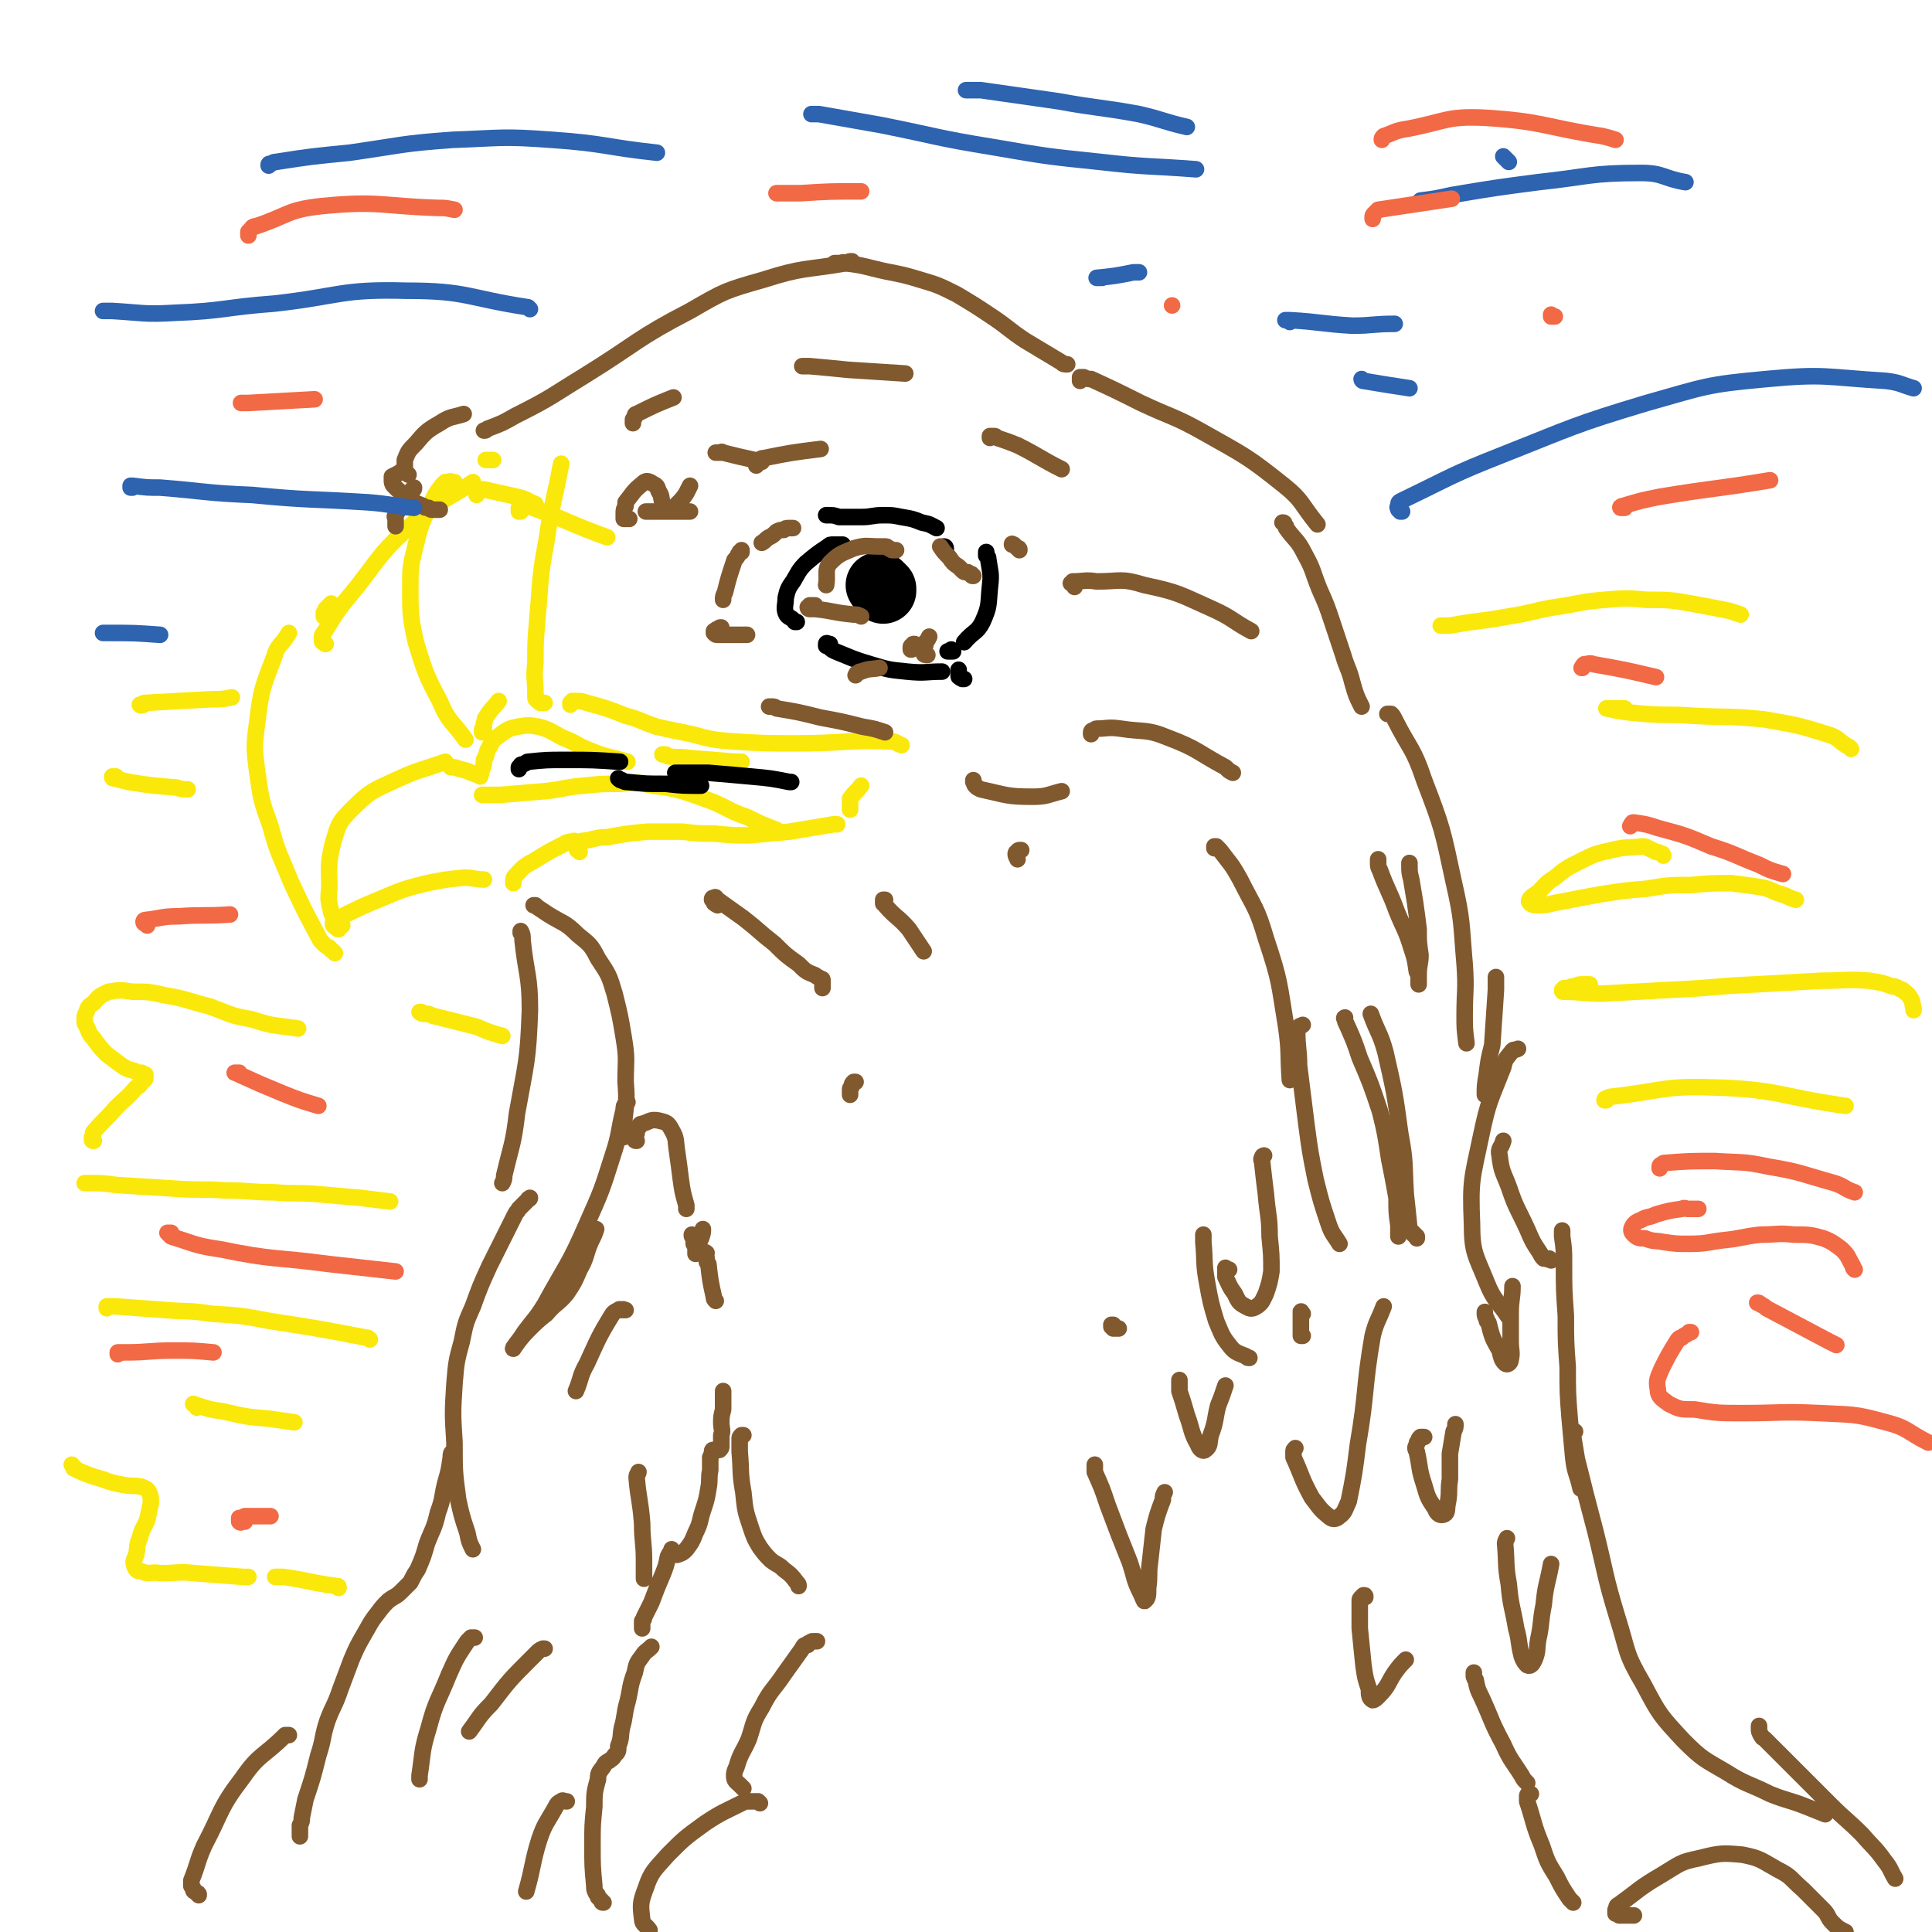 <svg viewBox='0 0 1050 1050' version='1.1' xmlns='http://www.w3.org/2000/svg' xmlns:xlink='http://www.w3.org/1999/xlink'><g fill='none' stroke='#000000' stroke-width='9' stroke-linecap='round' stroke-linejoin='round'><path d='M451,280c0,0 0,0 0,0 -1,0 -1,0 -1,0 0,0 -1,0 -1,0 0,0 1,0 1,0 3,0 3,0 6,1 6,0 6,0 12,0 6,0 6,-1 12,-1 5,0 5,0 10,1 6,1 6,1 11,3 5,1 4,1 8,3 '/><path d='M536,302c0,0 0,0 0,0 0,0 0,0 0,-1 0,0 0,0 0,-1 0,0 0,1 0,1 0,1 0,1 1,2 1,8 2,8 1,16 -1,10 0,10 -4,19 -3,6 -5,5 -10,11 '/><path d='M513,298c0,0 0,0 0,0 0,-1 0,-1 0,-1 1,0 1,1 1,1 0,1 0,1 0,1 '/><path d='M458,296c0,0 0,0 0,0 -1,0 -1,0 -2,0 -1,0 -1,0 -1,0 -1,0 -1,0 -2,0 -2,0 -2,0 -3,1 -6,4 -6,4 -12,9 -4,4 -4,5 -7,10 -3,4 -3,5 -4,9 0,4 -1,5 0,8 1,3 3,2 5,5 1,0 1,0 1,0 '/><path d='M451,350c0,0 0,0 0,0 -1,0 -2,-1 -2,0 0,0 0,0 0,1 1,0 1,0 2,1 1,1 1,1 3,2 10,4 9,4 19,7 10,3 10,3 20,4 10,1 10,0 19,0 '/><path d='M524,369c0,0 0,0 0,0 -1,0 -1,0 -1,0 -1,-1 -1,0 -1,-1 -1,0 -1,0 -1,-1 0,0 0,0 0,-1 0,0 0,0 0,-1 0,-1 0,-1 0,-1 '/><path d='M518,354c0,0 0,0 0,0 -1,0 -1,0 -1,0 -1,0 -1,0 -1,0 0,0 -1,0 -1,0 0,0 1,0 1,0 0,0 0,0 1,-1 '/></g>
<g fill='none' stroke='#000000' stroke-width='36' stroke-linecap='round' stroke-linejoin='round'><path d='M480,321c0,0 0,0 0,0 0,0 0,0 0,-1 -1,0 -1,0 -1,-1 -1,0 -1,0 -1,-1 -1,0 0,0 0,0 '/></g>
<g fill='none' stroke='#81592F' stroke-width='9' stroke-linecap='round' stroke-linejoin='round'><path d='M465,367c0,0 0,0 0,0 0,0 0,0 0,0 1,-1 0,-1 1,-1 1,-1 1,-1 2,-1 5,-2 5,-1 10,-2 '/><path d='M504,356c0,0 0,0 0,0 -1,0 -2,0 -2,-1 0,0 0,0 0,-1 0,-1 0,-1 0,-2 1,-1 1,-1 1,-3 1,-1 1,-1 2,-3 '/><path d='M529,313c0,0 0,0 0,0 -1,0 -1,0 -1,-1 -1,0 -1,0 -2,-1 -2,0 -2,0 -3,-1 -1,-1 -1,-1 -2,-2 -3,-2 -3,-2 -5,-5 -3,-3 -3,-3 -5,-6 '/><path d='M487,299c0,0 0,0 0,0 -1,0 -1,0 -2,0 -1,0 -1,-1 -2,-1 -1,-1 -1,-1 -2,-1 -1,0 -1,0 -3,0 -7,0 -7,-1 -14,1 -7,3 -8,3 -13,8 -3,4 -1,6 -2,12 '/><path d='M443,329c0,0 0,0 0,0 -1,0 -1,0 -1,0 -1,0 -1,0 -2,0 0,1 -1,1 -1,1 0,1 1,1 1,1 1,0 1,0 3,0 10,1 10,2 21,3 2,0 2,0 4,1 '/><path d='M495,353c0,0 0,0 0,0 0,0 1,0 0,0 0,-1 0,-1 0,-1 0,-1 0,-1 1,-1 0,-1 0,-1 1,-1 '/></g>
<g fill='none' stroke='#FAE80B' stroke-width='9' stroke-linecap='round' stroke-linejoin='round'><path d='M182,518c0,0 0,0 0,0 0,0 0,0 0,0 -1,-1 -1,-1 -1,-1 -1,-1 -2,-1 -2,-2 -2,-1 -2,-1 -3,-2 -2,-2 -2,-2 -3,-4 -8,-15 -8,-15 -15,-30 -6,-15 -7,-15 -11,-30 -5,-14 -5,-14 -7,-28 -2,-15 -2,-15 0,-30 2,-17 3,-18 9,-34 2,-7 4,-6 8,-13 '/><path d='M177,350c0,0 0,0 0,0 0,0 -1,0 -1,-1 -1,0 -1,0 -1,-1 0,0 0,0 0,-1 0,-2 0,-2 1,-3 8,-13 8,-13 18,-25 14,-18 13,-19 31,-35 14,-13 16,-11 32,-22 '/><path d='M176,335c0,0 0,0 0,0 0,0 0,0 0,-1 0,0 0,0 0,-1 1,-1 1,-1 1,-2 1,-1 1,-1 3,-3 0,0 0,0 0,0 '/><path d='M186,503c0,0 0,0 0,0 -1,-1 -1,-1 -2,-2 -1,-1 -1,-1 -1,-2 -2,-1 -2,-1 -3,-3 -1,-6 -2,-6 -1,-13 0,-12 -1,-13 2,-25 3,-10 3,-11 10,-18 10,-10 11,-10 24,-16 13,-6 13,-5 27,-10 '/><path d='M245,417c0,0 0,0 0,0 0,0 0,0 0,0 1,0 1,0 2,0 3,1 3,1 7,2 2,1 2,1 5,2 0,0 1,0 1,0 1,1 1,1 1,1 0,0 0,0 0,-1 1,-1 0,-1 1,-3 1,-2 1,-2 1,-5 2,-3 1,-4 3,-7 2,-4 2,-4 5,-6 4,-3 5,-4 10,-5 6,-1 6,-1 12,0 7,2 7,3 13,6 8,3 7,4 15,7 10,4 10,3 20,6 '/><path d='M247,262c0,0 0,0 0,0 -2,0 -2,-1 -3,0 -1,0 -1,0 -2,0 -1,1 -1,1 -2,2 -3,4 -3,4 -5,8 -5,11 -6,11 -9,24 -3,12 -3,12 -3,24 0,14 0,15 3,29 5,16 5,17 13,32 5,12 7,11 14,21 '/><path d='M262,398c0,0 0,0 0,0 0,-1 0,-1 0,-1 0,-1 0,-1 1,-1 0,-2 0,-2 0,-3 1,-2 0,-2 1,-3 3,-5 4,-5 7,-9 '/><path d='M296,382c0,0 0,0 0,0 0,0 0,0 0,0 -1,0 -1,0 -2,0 -1,0 0,0 -1,-1 -1,0 -1,0 -1,-1 -1,0 -1,0 -1,-1 0,-1 0,-1 0,-2 0,-8 -1,-8 0,-17 0,-11 0,-11 1,-23 2,-22 1,-22 5,-43 3,-21 4,-21 8,-42 0,0 0,0 0,0 '/><path d='M266,250c0,0 0,0 0,0 0,0 0,0 0,0 -1,0 -1,0 -1,0 -1,0 -1,0 -1,0 0,0 0,0 0,0 2,0 2,0 4,0 '/><path d='M310,383c0,0 0,0 0,0 0,0 0,0 0,-1 1,0 1,0 1,-1 1,0 1,0 2,0 3,0 3,0 6,1 11,3 11,3 21,7 8,2 8,3 17,6 9,2 9,2 19,4 11,3 11,3 23,4 17,1 17,1 34,1 26,0 26,-2 52,-1 2,0 2,1 5,2 '/><path d='M184,505c0,0 0,0 0,0 -1,0 0,0 -1,-1 -1,0 -1,0 -1,-1 -1,0 -1,0 -1,-1 0,0 0,0 0,-1 0,0 0,0 1,-1 1,-1 1,-1 2,-1 12,-6 12,-6 24,-11 12,-5 12,-5 24,-8 10,-2 10,-2 20,-3 6,0 6,1 11,1 '/><path d='M279,480c0,0 0,0 0,0 0,0 0,0 0,0 0,-1 0,-1 0,-1 0,-1 0,-2 1,-3 4,-4 4,-5 10,-8 8,-5 8,-5 16,-9 3,-2 3,-1 6,-2 '/><path d='M315,463c0,0 0,0 0,0 -1,-1 -1,-1 -1,-1 -1,0 0,-1 0,-1 -1,0 -1,-1 0,-1 0,0 0,-1 0,-1 1,-1 1,-1 1,-1 1,-1 1,-1 2,-1 7,-1 7,-2 13,-2 11,-2 11,-2 22,-3 9,0 9,0 19,0 8,1 8,1 17,1 10,1 10,1 19,1 11,-1 11,-1 22,-2 12,-2 12,-2 24,-4 1,0 1,0 2,0 '/><path d='M462,440c0,0 0,0 0,0 0,-1 0,-1 0,-1 0,-1 0,-1 0,-1 0,-1 0,-1 0,-2 0,-1 0,-1 0,-2 3,-4 3,-3 6,-7 '/><path d='M262,432c0,0 0,0 0,0 2,0 2,0 3,0 3,0 3,0 7,0 12,-1 12,-1 24,-2 10,-1 10,-2 21,-3 10,-1 10,-1 20,-1 9,-1 9,-1 18,1 8,1 8,1 16,3 9,3 9,3 17,6 9,4 9,5 18,8 8,4 8,4 16,7 '/><path d='M360,410c0,0 0,0 0,0 1,0 1,0 1,0 1,0 1,0 2,1 6,1 6,0 12,1 13,1 13,1 25,2 2,0 2,0 3,0 '/></g>
<g fill='none' stroke='#000000' stroke-width='9' stroke-linecap='round' stroke-linejoin='round'><path d='M282,418c0,0 0,0 0,0 0,0 0,0 0,-1 1,0 0,0 1,-1 0,-1 1,0 2,-1 1,0 1,-1 2,-1 10,-1 10,-1 20,-1 15,0 15,0 30,1 '/><path d='M336,423c0,0 0,0 0,0 1,1 1,1 2,1 1,1 2,1 3,1 10,1 10,1 21,1 9,1 9,1 19,1 '/><path d='M367,420c0,0 0,0 0,0 0,0 0,0 1,0 2,0 2,0 3,0 7,0 7,0 14,0 12,1 12,1 23,2 11,1 11,1 21,3 1,0 1,0 1,0 '/></g>
<g fill='none' stroke='#FAE80B' stroke-width='9' stroke-linecap='round' stroke-linejoin='round'><path d='M283,278c0,0 0,0 0,0 0,0 0,0 -1,0 0,-1 0,-1 0,-2 1,0 1,0 2,-1 2,0 2,0 3,0 22,8 21,9 43,17 '/><path d='M259,269c0,0 0,0 0,0 0,-1 0,-1 0,-1 0,-1 0,-1 0,-1 1,-1 1,-1 2,-1 1,0 1,0 2,0 9,2 9,2 18,4 5,1 5,2 10,4 '/></g>
<g fill='none' stroke='#81592F' stroke-width='9' stroke-linecap='round' stroke-linejoin='round'><path d='M283,507c0,0 0,0 0,0 0,-1 0,-1 0,-1 1,2 1,2 1,5 2,19 4,19 4,38 -1,28 -2,28 -7,56 -2,17 -3,17 -7,34 0,2 0,2 -1,4 '/><path d='M108,1030c0,0 0,0 0,0 0,-1 0,-1 -1,-1 0,-1 0,0 -1,-1 0,0 -1,0 -1,-1 0,-1 0,-1 -1,-2 0,-1 0,-1 0,-3 4,-10 3,-10 7,-19 10,-19 8,-20 21,-37 9,-13 11,-11 23,-23 1,0 1,0 2,0 '/><path d='M163,998c0,0 0,0 0,0 0,-1 0,-1 0,-1 0,-1 0,-1 0,-2 0,-2 0,-2 0,-3 1,-2 1,-2 1,-4 1,-5 1,-5 2,-10 4,-12 4,-12 7,-24 3,-9 2,-10 5,-19 3,-8 4,-8 7,-17 3,-8 3,-8 6,-16 3,-7 3,-7 7,-14 3,-5 3,-6 7,-11 3,-4 3,-4 6,-7 4,-3 4,-2 7,-5 3,-3 3,-3 5,-5 2,-4 2,-4 4,-7 3,-7 3,-7 5,-14 3,-8 4,-8 6,-17 3,-8 2,-8 4,-16 2,-7 2,-7 3,-14 0,-2 0,-2 1,-3 '/><path d='M288,651c0,0 0,0 0,0 0,1 -1,0 -1,1 -1,1 -1,1 -2,2 -1,1 -1,1 -3,3 -1,2 -1,1 -2,3 -7,14 -7,14 -14,28 -5,11 -5,11 -9,22 -4,9 -4,9 -6,19 -3,11 -3,11 -4,23 -1,16 -1,16 0,32 0,16 0,16 2,31 2,9 2,9 5,18 1,5 1,5 3,9 '/><path d='M291,492c0,0 0,0 0,0 0,0 -1,0 -1,0 1,0 1,0 2,1 3,2 3,2 6,4 8,5 9,4 16,11 6,5 7,5 11,13 6,9 6,9 9,19 3,12 3,12 5,24 2,12 1,12 1,24 1,12 0,12 -1,24 0,3 0,3 0,6 '/><path d='M346,620c0,0 0,0 0,0 -1,0 -1,0 -1,-1 0,0 0,0 0,-1 0,-1 0,-1 1,-2 0,-2 0,-2 1,-3 0,-1 0,-1 1,-2 5,-1 5,-3 10,-2 4,1 5,1 7,5 3,5 2,6 3,12 1,7 1,7 2,15 1,7 1,7 3,14 0,1 0,1 0,2 '/><path d='M328,1034c0,0 0,0 0,0 -1,0 -1,0 -1,-1 -1,-1 -1,-1 -2,-2 0,-1 0,-1 -1,-2 -1,-2 -1,-2 -1,-4 -1,-11 -1,-11 -1,-22 0,-11 0,-11 1,-21 0,-7 0,-8 2,-15 0,-4 1,-4 3,-7 1,-2 1,-2 3,-3 1,-1 2,-1 3,-3 2,-2 2,-2 2,-5 2,-5 1,-5 2,-10 2,-7 1,-7 3,-14 2,-8 1,-8 4,-16 1,-5 1,-5 4,-9 2,-3 2,-2 5,-5 '/><path d='M349,885c0,0 0,0 0,0 0,-1 0,-1 0,-1 0,-1 0,-1 0,-1 0,-1 0,-1 0,-2 1,-1 1,-1 1,-2 2,-4 2,-4 4,-8 3,-8 3,-8 6,-15 2,-5 2,-5 3,-10 1,-2 1,-2 2,-3 0,-1 0,-1 0,-1 0,0 0,0 0,1 0,0 0,1 0,1 1,1 2,1 3,1 3,-1 3,-1 5,-3 3,-4 3,-4 5,-9 3,-6 2,-6 4,-12 2,-6 2,-6 3,-12 1,-5 0,-5 1,-10 0,-4 0,-4 0,-7 1,-2 1,-2 1,-3 0,-1 0,-1 1,-1 1,0 1,0 2,0 0,0 1,0 1,0 1,-1 1,-1 1,-2 0,-3 0,-3 0,-6 1,-3 0,-3 0,-7 0,-3 0,-3 1,-7 0,-2 0,-2 0,-5 0,-2 0,-2 0,-4 0,0 0,0 0,-1 '/><path d='M384,681c0,0 0,0 0,0 0,0 -1,-1 -1,0 0,0 0,0 0,1 1,1 1,1 1,2 0,2 0,2 1,3 1,9 1,9 3,18 0,1 0,1 1,2 '/><path d='M404,780c0,0 0,0 0,0 -1,0 -1,0 -1,0 -1,1 -1,1 -1,2 0,1 0,1 0,3 0,2 0,2 0,4 1,11 0,11 2,22 1,10 1,10 4,19 2,6 2,6 5,11 3,4 3,4 6,7 4,3 4,2 7,5 4,3 4,3 7,7 1,1 1,1 1,2 '/><path d='M444,892c0,0 0,0 0,0 -1,0 -1,0 -2,0 -1,0 -1,0 -2,1 -1,0 -1,0 -1,1 -2,0 -2,0 -3,2 -5,7 -5,7 -10,14 -6,9 -7,8 -12,18 -5,8 -4,8 -7,17 -3,7 -4,7 -6,13 -1,4 -2,4 -2,7 0,3 1,3 3,5 1,1 1,1 2,2 '/><path d='M413,980c0,0 0,0 0,0 -1,-1 -1,-1 -1,-1 -1,0 -1,0 -2,0 -1,0 -1,0 -3,0 -2,0 -2,0 -4,1 -10,5 -11,5 -20,11 -11,8 -11,8 -20,17 -7,8 -9,9 -12,18 -3,8 -3,9 -2,17 0,3 2,3 4,6 '/><path d='M215,286c0,0 0,0 0,0 0,0 0,0 0,-1 0,0 0,0 0,-1 0,-1 0,-1 0,-2 0,-1 -1,-1 0,-2 4,-7 5,-7 9,-14 1,0 1,0 1,-1 '/><path d='M239,277c0,0 0,0 0,0 -1,0 -1,0 -1,0 -2,0 -2,0 -3,0 -1,0 -1,0 -2,-1 -2,0 -2,0 -3,-1 -5,-2 -5,-2 -10,-6 -3,-2 -3,-2 -6,-5 -1,-1 -1,-2 -1,-3 0,-1 0,-2 0,-2 2,-1 2,-1 4,-2 1,-1 1,-1 2,-1 '/><path d='M222,258c0,0 0,0 0,0 -1,-1 -1,-1 -2,-2 0,-2 0,-2 0,-3 0,-1 0,-2 0,-3 2,-5 2,-5 6,-9 5,-6 6,-7 13,-11 6,-4 7,-3 13,-5 '/><path d='M263,234c0,0 0,0 0,0 1,0 1,0 2,-1 8,-3 8,-3 15,-7 20,-10 20,-11 38,-22 29,-18 28,-20 57,-35 19,-11 19,-11 40,-17 22,-7 22,-5 45,-9 1,-1 2,-1 3,-1 '/><path d='M454,143c0,0 0,0 0,0 0,0 -1,0 0,0 0,0 1,0 2,0 2,0 2,-1 3,0 8,1 8,1 16,3 12,3 12,2 25,6 10,3 10,3 20,8 10,6 10,6 19,12 9,6 9,7 18,13 10,6 10,6 20,12 1,1 1,1 3,1 '/><path d='M587,207c0,0 0,0 0,0 0,0 0,0 0,-1 0,0 0,-1 0,-1 0,0 0,0 1,0 0,0 0,0 1,0 2,1 2,1 4,1 13,6 13,6 27,13 17,8 18,7 34,16 23,13 24,13 44,29 10,8 9,10 18,21 '/><path d='M697,284c0,0 0,0 0,0 1,0 1,0 1,1 1,1 1,1 1,2 5,7 6,6 10,14 5,9 4,9 8,19 4,9 4,9 7,18 3,9 3,9 6,18 2,7 3,7 5,15 2,7 2,7 5,13 '/><path d='M754,388c0,0 0,0 0,0 0,0 0,0 0,0 1,0 1,0 2,0 1,1 1,1 2,3 8,16 10,15 16,33 10,26 10,27 16,55 5,22 4,22 6,45 1,14 0,14 0,28 0,7 0,7 1,15 '/><path d='M813,531c0,0 0,0 0,0 0,1 0,1 0,1 0,1 0,1 0,3 0,1 0,1 0,3 -1,15 -1,15 -2,30 -2,8 -2,8 -3,16 -1,6 -1,6 -1,11 '/><path d='M825,570c0,0 0,0 0,0 -2,1 -2,0 -3,1 -3,4 -4,4 -5,9 -7,18 -8,18 -12,37 -5,24 -6,24 -5,48 0,16 2,17 8,32 4,10 6,10 12,19 '/><path d='M849,670c0,0 0,0 0,0 0,-1 0,-2 0,-1 0,0 0,1 0,3 1,7 1,7 1,15 0,14 0,14 1,28 0,14 0,14 1,28 0,14 0,14 1,27 1,11 1,11 2,22 1,9 2,8 4,17 0,0 0,0 0,0 '/><path d='M843,685c0,0 0,0 0,0 0,0 0,0 -1,-1 0,0 -1,1 -1,0 -1,0 -1,0 -2,0 -1,-1 -1,-1 -2,-3 -4,-6 -4,-6 -7,-13 -5,-11 -6,-11 -10,-23 -3,-8 -4,-8 -5,-17 -1,-4 1,-4 2,-8 '/><path d='M856,778c0,0 0,0 0,0 -1,0 -1,-1 -1,0 -1,0 0,0 0,1 0,1 -1,1 0,2 1,6 1,6 2,12 5,20 5,20 10,39 6,24 5,24 12,47 6,19 4,19 14,36 9,17 9,17 22,31 10,10 11,10 23,17 11,7 12,6 24,12 10,4 10,3 20,7 5,2 5,2 10,4 '/><path d='M956,938c0,0 0,0 0,0 0,1 0,1 0,2 0,1 0,1 1,3 1,1 0,1 2,2 9,9 9,9 18,18 9,9 9,9 18,18 8,8 9,8 17,16 6,7 7,7 12,14 4,5 3,5 6,10 0,0 0,0 0,0 '/><path d='M888,1041c0,0 0,0 0,0 0,0 0,0 -1,0 -1,0 -1,0 -2,0 -2,0 -2,0 -3,0 -1,0 -1,0 -2,0 -1,-1 -2,-1 -2,-1 0,-1 0,-1 0,-2 1,-2 0,-2 2,-3 11,-8 11,-9 23,-16 10,-6 10,-7 20,-9 12,-3 13,-3 24,-2 10,2 10,3 19,8 8,4 7,5 14,11 5,5 5,5 11,11 3,3 2,4 5,7 3,3 3,3 7,5 '/><path d='M595,796c0,0 0,0 0,0 0,2 0,2 0,4 4,9 4,9 7,18 6,16 6,16 12,31 3,9 2,9 6,17 1,2 2,5 2,4 2,-1 2,-3 2,-7 1,-7 0,-7 1,-14 1,-9 1,-9 2,-18 2,-8 2,-8 5,-16 0,-2 0,-2 1,-4 '/><path d='M641,750c0,0 0,0 0,0 0,3 0,3 0,6 2,6 2,6 4,13 3,8 2,9 6,16 1,3 3,4 4,3 3,-2 2,-4 3,-8 3,-8 2,-8 4,-16 2,-5 2,-5 4,-11 '/><path d='M654,671c0,0 0,0 0,0 0,2 0,2 0,4 1,11 0,11 2,22 2,11 2,11 5,21 3,7 3,8 7,13 3,4 4,4 9,6 1,1 1,1 2,1 '/><path d='M687,628c0,0 0,0 0,0 0,0 -1,0 -1,1 -1,1 0,2 0,3 1,9 1,9 2,17 1,12 2,12 2,23 1,10 1,10 1,19 -1,6 -1,6 -3,12 -2,4 -2,5 -5,7 -3,2 -4,1 -6,0 -4,-2 -4,-3 -6,-7 -3,-4 -3,-5 -5,-9 0,-2 0,-3 0,-5 0,0 1,1 2,1 '/><path d='M708,557c0,0 0,0 0,0 -1,1 -1,0 -2,1 0,1 -1,1 -1,2 0,10 1,10 1,19 2,16 2,16 4,32 2,15 2,15 5,30 3,12 3,12 7,24 2,6 3,6 6,11 '/><path d='M708,714c0,0 0,0 0,0 -1,-1 -1,-2 -1,-1 0,0 0,1 0,2 0,2 0,2 0,4 0,1 0,1 0,3 0,1 0,1 0,3 0,0 0,1 0,1 0,0 1,0 1,0 '/><path d='M704,787c0,0 0,0 0,0 -1,1 -1,1 -1,2 0,2 0,2 0,3 5,11 4,11 10,22 4,5 4,6 9,10 2,2 4,2 6,0 3,-2 3,-4 5,-8 3,-15 3,-15 5,-31 5,-29 3,-30 8,-59 2,-8 3,-8 6,-16 '/><path d='M742,868c0,0 0,0 0,0 0,-1 0,-1 -1,-1 0,0 0,0 -1,1 -1,1 -1,1 -1,2 0,7 0,7 0,15 1,10 1,10 2,20 1,7 1,7 3,13 0,3 0,5 2,6 1,0 2,-1 3,-2 6,-6 5,-7 9,-13 3,-4 3,-4 6,-7 '/><path d='M801,911c0,0 0,0 0,0 0,-1 0,-1 0,-1 0,0 0,-1 0,-1 0,0 0,1 0,1 0,1 0,2 1,3 1,5 1,5 3,9 6,13 5,13 12,26 4,9 5,9 10,17 1,2 1,2 3,4 '/><path d='M832,975c0,0 0,0 0,0 -1,0 -1,0 -1,0 -1,0 -1,1 -1,1 0,2 0,2 0,3 4,12 3,12 8,24 3,9 3,9 8,17 3,6 3,6 7,12 1,1 1,1 2,2 '/><path d='M819,836c0,0 0,0 0,0 -1,2 -1,2 -1,3 1,11 0,11 2,22 1,12 2,12 4,24 2,7 1,7 3,15 1,3 2,4 3,5 2,1 3,-1 4,-3 2,-5 1,-5 2,-11 2,-9 1,-9 3,-19 1,-11 2,-11 4,-22 '/><path d='M774,781c0,0 0,0 0,0 -1,0 -1,0 -2,0 -1,1 -1,1 -1,2 -1,1 -1,1 -1,2 -1,2 -1,2 0,4 2,9 1,9 4,18 2,7 2,7 6,13 1,3 3,4 5,3 2,-1 1,-3 2,-7 1,-6 0,-6 1,-12 0,-7 0,-7 0,-14 1,-6 1,-6 2,-12 1,-2 1,-2 1,-4 '/><path d='M807,713c0,0 0,0 0,0 0,0 0,0 0,1 0,1 0,1 1,3 0,1 0,1 1,2 2,8 2,8 6,15 1,4 1,5 3,7 1,1 3,0 3,-2 1,-4 0,-5 0,-10 0,-7 0,-7 0,-15 0,-8 1,-8 1,-15 '/><path d='M731,553c0,0 0,0 0,0 0,0 -1,0 0,1 0,1 0,1 1,3 4,9 4,9 7,18 6,14 6,14 11,29 3,12 3,13 5,26 2,10 2,10 4,21 0,8 0,8 1,15 0,3 0,3 0,6 0,0 0,0 0,0 '/><path d='M770,673c0,0 0,0 0,0 0,-1 0,-1 0,-1 -1,0 -1,0 -1,-1 -1,0 -1,0 -1,-1 -1,-1 -1,-1 -2,-2 -1,-10 -1,-10 -2,-19 -1,-17 0,-17 -3,-33 -3,-22 -3,-22 -8,-44 -3,-11 -4,-10 -8,-21 '/><path d='M749,467c0,0 0,0 0,0 0,1 0,1 0,2 0,2 0,2 1,4 4,11 5,11 9,22 4,10 5,10 8,20 2,6 2,6 3,13 1,2 1,2 1,5 0,1 0,2 0,2 0,-2 0,-3 0,-5 0,-6 1,-6 1,-11 -1,-7 -1,-7 -1,-14 -1,-8 -1,-8 -2,-15 -1,-6 -1,-6 -2,-12 -1,-4 -1,-4 -1,-8 0,0 0,0 0,-1 '/><path d='M529,424c0,0 0,0 0,0 0,0 0,0 0,1 1,1 0,1 1,2 1,1 1,1 3,2 14,3 14,4 28,4 8,0 8,-1 16,-3 '/><path d='M593,399c0,0 0,0 0,0 0,0 0,-1 0,-1 0,0 0,-1 1,-1 1,0 1,-1 2,-1 6,0 6,-1 13,0 13,2 14,0 26,5 16,6 16,8 31,16 2,2 2,2 4,3 '/><path d='M660,461c0,0 0,0 0,0 0,0 0,-1 0,-1 0,0 0,0 1,0 1,1 1,1 2,2 6,8 6,7 11,16 8,16 9,15 14,32 8,24 7,24 11,48 2,14 1,15 2,29 '/><path d='M584,319c0,0 0,0 0,0 0,0 0,0 0,-1 -1,0 -1,0 -1,-1 -1,0 -1,0 -1,0 1,0 1,0 1,-1 6,0 7,-1 13,0 13,0 13,-2 26,2 19,4 19,5 37,13 11,5 10,6 21,12 '/><path d='M344,230c0,0 0,0 0,0 0,-1 0,-1 0,-1 0,0 0,0 0,-1 1,-1 1,-1 1,-2 0,0 0,-1 1,-1 10,-5 10,-5 20,-9 '/><path d='M436,199c0,0 0,0 0,0 1,0 1,0 1,0 1,0 2,0 3,0 11,1 11,1 21,2 15,1 15,1 31,2 '/><path d='M411,253c0,0 0,0 0,0 0,-1 0,-1 0,-1 0,-1 1,-1 1,-1 1,-1 1,-2 3,-2 15,-3 15,-3 31,-5 '/><path d='M538,238c0,0 0,0 0,0 0,0 0,0 0,-1 1,0 1,0 2,0 1,0 1,0 2,1 6,2 6,2 11,4 12,6 12,7 24,13 '/><path d='M554,299c0,0 0,0 0,0 0,-1 0,-1 -1,-1 -1,-1 -1,-1 -1,-1 -1,-1 -1,-1 -1,-1 -1,0 -1,-1 -1,0 0,0 0,0 1,0 '/><path d='M258,890c0,0 0,0 0,0 -1,0 -1,0 -2,0 -1,1 -1,1 -2,2 -6,9 -6,9 -10,18 -6,15 -7,14 -11,29 -4,13 -3,13 -5,26 0,1 0,1 0,2 '/><path d='M308,979c0,0 0,0 0,0 -2,0 -2,-1 -3,0 -2,1 -2,1 -3,3 -5,9 -6,9 -9,18 -4,13 -3,14 -7,28 0,0 0,0 0,0 '/><path d='M296,896c0,0 0,0 0,0 -1,0 -1,0 -1,0 -2,1 -2,1 -3,2 -2,2 -2,2 -4,4 -11,11 -11,11 -21,24 -7,7 -6,7 -12,15 '/><path d='M347,800c0,0 0,0 0,0 0,1 -1,1 -1,3 1,12 2,12 3,25 0,10 1,10 1,20 0,5 0,5 0,10 '/><path d='M340,712c0,0 0,0 0,0 0,0 0,0 -1,0 0,0 0,-1 -1,0 -1,0 -1,-1 -2,0 -2,1 -2,1 -3,2 -8,13 -8,14 -14,27 -4,7 -3,8 -6,15 '/><path d='M341,599c0,0 0,0 0,0 -1,1 -1,0 -1,1 -1,1 -1,1 -1,3 -3,12 -2,13 -6,25 -6,19 -6,19 -14,37 -10,23 -11,22 -23,44 -5,8 -5,7 -11,15 -3,5 -7,9 -6,9 0,0 3,-5 8,-10 5,-5 5,-5 10,-9 5,-6 6,-5 11,-11 4,-6 4,-6 7,-13 4,-7 3,-8 6,-15 2,-4 2,-4 3,-7 '/><path d='M376,671c0,0 0,0 0,0 0,0 0,0 0,0 0,1 0,1 1,2 0,1 0,1 0,3 1,1 1,1 1,3 0,1 0,1 0,2 0,0 0,1 0,0 1,-4 1,-4 3,-8 1,-3 1,-3 1,-5 '/><path d='M605,720c0,0 0,0 0,0 -1,0 -1,0 -1,0 0,1 0,1 0,1 0,0 0,0 0,0 1,0 1,1 1,1 1,0 1,0 2,0 1,0 1,0 1,0 '/><path d='M390,492c0,0 0,0 0,0 -1,-1 -1,0 -1,-1 -1,0 -1,0 -1,-1 0,0 0,0 -1,-1 0,0 0,0 0,0 0,-1 0,-1 1,-1 1,-1 1,0 2,1 7,5 7,5 14,10 9,7 8,7 17,14 6,6 6,6 13,11 4,4 4,4 9,6 1,1 2,1 3,2 1,0 1,0 1,1 0,0 0,1 0,2 0,1 0,1 0,2 '/><path d='M465,588c0,0 0,0 0,0 0,0 0,0 -1,0 -1,1 -1,1 -1,2 0,1 -1,1 -1,2 0,1 0,1 0,2 0,0 0,0 0,1 '/><path d='M481,489c0,0 0,0 0,0 0,0 -1,0 -1,0 0,1 0,1 0,2 0,0 1,0 1,1 6,7 7,6 13,13 4,6 4,6 8,12 '/><path d='M555,462c0,0 0,0 0,0 0,0 0,0 -1,0 0,0 -1,0 -1,1 -1,0 -1,1 -1,1 0,2 1,2 1,3 '/><path d='M342,282c0,0 0,0 0,0 0,0 0,0 -1,0 0,0 0,0 -1,0 0,0 -1,0 -1,0 0,-1 0,-1 0,-1 0,-1 0,-1 0,-2 0,-2 0,-2 1,-4 0,-1 0,-1 0,-2 4,-5 4,-6 9,-10 2,-2 3,-2 6,0 2,1 2,1 3,4 2,3 1,3 2,6 0,2 0,2 1,3 1,1 2,2 4,1 2,0 2,-1 3,-3 3,-3 3,-3 5,-6 1,-2 1,-2 2,-4 '/><path d='M392,246c0,0 0,0 0,0 -1,0 -1,0 -1,0 -1,0 -1,0 -1,0 0,0 0,0 -1,0 0,0 0,0 0,0 0,0 0,0 0,0 1,0 1,0 2,0 1,0 1,-1 2,0 8,2 8,2 17,4 2,1 2,1 4,1 '/><path d='M351,278c0,0 0,0 0,0 1,0 1,0 2,0 11,0 11,0 22,0 '/><path d='M431,287c0,0 0,0 0,0 -1,0 -1,0 -2,0 -2,0 -2,0 -3,1 -2,0 -2,0 -4,1 -2,2 -2,2 -4,3 -2,1 -2,2 -4,3 0,0 0,0 0,0 '/><path d='M403,300c0,0 0,0 0,0 0,0 0,-1 0,-1 0,0 0,1 -1,1 0,1 -1,1 -1,2 -1,2 -2,2 -2,3 -3,9 -3,9 -5,17 -1,2 -1,2 -1,4 '/><path d='M392,341c0,0 0,0 0,0 -1,0 -1,0 -2,1 -1,0 -1,0 -1,1 -1,0 -1,0 -1,0 0,1 0,1 0,1 1,1 1,1 2,1 6,0 6,0 13,0 1,0 1,0 3,0 '/><path d='M418,384c0,0 0,0 0,0 1,0 1,0 1,0 2,0 2,0 3,1 12,2 12,2 24,5 11,2 11,2 23,5 6,1 6,1 12,3 '/></g>
<g fill='none' stroke='#FAE80B' stroke-width='9' stroke-linecap='round' stroke-linejoin='round'><path d='M39,796c0,0 0,0 0,0 1,1 1,1 1,2 1,0 1,0 2,1 7,3 7,3 14,5 5,2 6,2 11,3 5,1 5,0 10,1 2,1 3,1 4,3 1,2 1,3 1,6 -1,4 -1,5 -2,9 -2,5 -3,5 -4,10 -2,4 -1,5 -2,9 -1,3 -2,3 -1,6 1,2 1,3 4,3 4,2 5,0 10,1 10,0 10,-1 19,0 13,1 13,1 26,2 1,0 1,0 3,0 '/><path d='M153,857c0,0 0,0 0,0 -1,0 -1,0 -2,0 0,0 0,0 -1,0 0,0 -1,0 0,0 1,0 2,0 4,0 14,2 14,3 29,5 1,0 1,0 1,1 '/><path d='M58,711c0,0 0,0 0,0 0,0 0,0 0,-1 0,0 0,0 0,0 1,0 1,0 2,0 2,0 2,0 3,0 14,1 14,1 27,2 12,1 12,0 25,2 16,1 16,1 32,4 26,4 26,4 52,9 1,0 1,0 2,1 '/><path d='M107,765c0,0 0,0 0,0 0,-1 0,-1 0,-1 -1,-1 -2,-1 -2,-1 1,1 2,1 3,1 6,2 6,2 13,3 13,3 13,3 25,4 7,1 7,1 14,2 '/><path d='M46,643c0,0 0,0 0,0 1,0 1,0 2,0 8,0 8,0 15,1 16,1 16,1 32,2 14,1 14,0 28,1 13,0 13,1 26,1 12,1 12,0 24,1 11,1 11,1 23,2 8,1 8,1 16,2 '/><path d='M51,620c0,0 0,0 0,0 -1,0 -1,0 -1,-1 0,-1 0,-1 0,-1 1,-2 0,-2 1,-3 6,-7 6,-6 12,-13 5,-5 6,-5 11,-11 2,-1 2,-1 3,-3 1,-1 2,-1 2,-2 0,-1 0,-1 0,-2 -1,0 -1,0 -2,-1 -2,0 -2,0 -4,-1 -4,-1 -4,-1 -7,-3 -4,-3 -4,-3 -8,-6 -3,-3 -3,-3 -6,-7 -2,-3 -3,-3 -4,-6 -1,-3 -2,-3 -2,-5 0,-3 0,-3 1,-5 1,-3 1,-3 4,-5 3,-4 4,-4 8,-6 6,-1 7,-1 13,0 9,0 9,0 18,2 12,2 12,3 24,6 11,4 11,5 23,7 12,4 12,3 25,5 '/><path d='M229,550c0,0 0,0 0,0 0,0 -1,0 -1,0 0,0 1,1 2,1 1,0 1,0 2,0 1,0 1,0 3,1 12,3 12,3 24,6 7,3 7,3 14,5 '/><path d='M63,422c0,0 0,0 0,0 -1,0 -1,0 -2,0 0,0 0,0 0,0 0,1 0,1 1,1 4,1 4,1 8,2 13,2 13,2 26,3 3,1 3,1 6,1 '/><path d='M78,383c0,0 0,0 0,0 -1,0 -1,1 -2,0 0,0 1,0 1,0 1,-1 1,-1 2,-1 18,-1 18,-1 36,-2 6,0 6,0 11,-1 '/><path d='M785,340c0,0 0,0 0,0 -1,0 -1,0 -1,0 -1,0 -1,0 -1,0 0,0 1,0 1,0 2,0 2,0 4,0 16,-3 16,-2 32,-5 13,-2 13,-3 25,-5 14,-2 14,-3 27,-4 12,-1 12,-1 23,0 12,0 13,0 24,2 11,2 11,2 21,4 3,1 3,1 6,2 '/><path d='M883,385c0,0 0,0 0,0 -2,0 -2,0 -3,0 -1,0 -1,0 -3,0 -1,0 -1,0 -2,0 -1,0 -2,0 -2,0 9,2 10,2 21,3 13,1 13,0 26,1 19,1 20,0 39,2 17,3 18,3 34,8 7,2 6,4 12,7 1,1 1,1 1,1 '/><path d='M904,465c0,0 0,0 0,0 -1,-1 0,-1 -1,-1 -2,-1 -2,-1 -3,-1 -2,-1 -2,-1 -4,-2 -1,0 -1,-1 -3,-1 -9,1 -9,0 -17,2 -9,2 -9,2 -17,6 -8,4 -8,4 -14,9 -5,3 -5,4 -9,8 -3,2 -5,3 -5,5 1,2 3,2 5,2 6,0 6,-1 13,-2 10,-2 10,-2 21,-4 13,-2 13,-2 25,-3 12,-2 12,-2 24,-2 11,-1 11,-1 22,-1 8,1 8,1 15,2 6,1 6,2 12,4 4,1 4,2 8,3 '/><path d='M864,535c0,0 0,0 0,0 -1,0 -1,0 -2,0 -1,0 -1,0 -2,0 -2,0 -2,0 -4,1 -2,0 -2,0 -3,1 -2,0 -2,0 -3,0 0,1 -1,1 -1,1 0,1 0,1 1,1 10,0 10,1 21,1 18,-1 18,-1 36,-2 24,-1 24,-2 47,-3 18,-1 18,-1 36,-2 13,0 13,-1 26,0 6,1 7,1 12,3 3,0 3,1 6,2 2,2 3,2 4,4 2,3 1,3 2,6 0,1 0,1 0,1 '/><path d='M873,598c0,0 0,0 0,0 -1,0 -1,0 -1,0 0,0 0,-1 1,-1 2,-1 2,-1 3,-1 27,-3 28,-6 55,-5 36,1 36,5 72,10 '/></g>
<g fill='none' stroke='#F26946' stroke-width='9' stroke-linecap='round' stroke-linejoin='round'><path d='M923,657c0,0 0,0 0,0 0,0 0,0 0,0 -2,0 -2,0 -3,0 -2,0 -2,0 -3,0 -1,0 -1,-1 -3,0 -7,1 -7,1 -14,3 -4,2 -5,1 -8,3 -3,1 -4,2 -5,4 -1,2 0,3 1,4 2,2 3,2 6,2 5,2 5,1 10,2 7,1 7,1 14,1 10,0 10,-1 19,-2 10,-1 10,-2 20,-3 9,0 9,-1 18,0 8,0 9,0 16,2 5,2 6,3 10,6 4,4 3,4 6,9 0,1 0,1 1,2 '/><path d='M919,724c0,0 0,0 0,0 0,0 -1,0 -1,0 -1,1 -1,1 -1,1 -2,1 -2,1 -3,2 -1,0 -1,0 -2,1 -5,8 -5,8 -9,16 -2,5 -3,6 -2,11 0,4 2,5 6,8 6,3 6,3 14,3 12,2 13,2 26,2 21,0 21,-1 42,0 18,1 18,0 36,5 12,3 11,5 23,11 '/><path d='M902,635c0,0 0,0 0,0 0,-1 0,-1 0,-1 0,0 0,-1 1,-1 1,-1 1,-1 2,-1 13,-1 14,-1 27,-1 15,1 15,0 29,3 18,3 18,4 36,9 6,2 5,3 11,5 '/><path d='M955,708c0,0 0,0 0,0 1,0 1,0 2,1 2,1 2,1 3,2 17,9 17,9 34,18 2,1 2,1 4,2 '/><path d='M64,736c0,0 0,0 0,0 0,0 0,0 0,-1 0,0 0,0 1,0 1,0 1,0 3,0 13,0 13,-1 26,-1 11,0 11,0 22,1 '/><path d='M133,827c0,0 0,0 0,0 0,0 0,0 -1,0 -1,0 -1,1 -2,0 0,0 0,0 0,-1 0,0 0,0 0,-1 2,0 2,0 3,-1 7,0 7,0 14,0 '/><path d='M93,670c0,0 0,0 0,0 -1,0 -1,0 -1,0 -1,0 -1,0 -1,0 1,1 1,1 2,2 13,4 13,5 27,7 29,6 29,4 59,8 18,2 18,2 36,4 '/><path d='M130,583c0,0 0,0 0,0 -1,0 -1,0 -2,0 0,0 -1,0 0,0 0,0 0,0 2,1 11,5 11,5 23,10 10,4 10,4 20,7 '/><path d='M80,503c0,0 0,0 0,0 0,0 0,0 -1,-1 0,0 -1,0 -1,-1 0,0 0,-1 1,-1 9,-1 9,-2 18,-2 14,-1 14,0 28,-1 '/><path d='M886,449c0,0 0,0 0,0 1,-1 0,-1 1,-1 0,-1 0,-1 1,-1 7,1 7,1 13,3 15,4 15,4 29,10 13,4 13,5 26,10 6,3 6,3 13,5 '/><path d='M860,363c0,0 0,0 0,0 0,0 -1,0 0,0 0,-1 0,-1 1,-2 2,0 3,-1 5,0 17,3 17,3 34,7 '/></g>
<g fill='none' stroke='#2D63AF' stroke-width='9' stroke-linecap='round' stroke-linejoin='round'><path d='M56,344c0,0 0,0 0,0 0,0 0,0 0,0 1,0 1,0 3,0 14,0 14,0 28,1 '/><path d='M72,265c0,0 0,0 0,0 0,0 0,0 -1,0 0,-1 0,-1 0,-1 1,0 1,0 1,0 8,1 8,1 15,1 25,2 25,3 50,4 31,3 31,2 63,4 13,1 13,2 25,3 '/><path d='M56,169c0,0 0,0 0,0 3,0 3,0 5,0 17,1 17,2 34,1 27,-1 27,-3 54,-5 36,-4 36,-8 72,-7 33,0 33,4 66,9 1,1 1,1 1,1 '/><path d='M146,90c0,0 0,0 0,0 0,0 0,0 0,0 0,-1 0,-1 1,-1 1,0 1,-1 3,-1 19,-3 20,-3 40,-5 28,-4 28,-5 56,-7 27,-1 27,-2 54,0 29,2 29,4 57,7 '/><path d='M762,278c0,0 0,0 0,0 -1,0 -1,0 -1,0 0,-1 -1,-1 -1,-1 0,-1 -1,-1 0,-2 0,-2 0,-2 2,-3 27,-13 27,-14 55,-25 38,-15 38,-16 78,-28 32,-9 32,-10 65,-13 32,-3 32,-1 65,1 8,1 8,2 15,4 '/><path d='M701,175c0,0 0,0 0,0 -1,-1 0,-1 -1,-1 -1,0 -1,0 -1,0 -1,0 0,0 0,0 1,0 1,0 2,0 17,1 17,2 34,3 11,0 11,-1 23,-1 '/><path d='M740,206c0,0 0,0 0,0 0,0 0,1 1,1 12,2 12,2 25,4 '/><path d='M599,151c0,0 0,0 0,0 -1,0 -1,0 -2,0 0,0 -1,0 -1,0 10,-1 10,-1 20,-3 2,0 2,0 3,0 '/><path d='M441,62c0,0 0,0 0,0 0,0 0,0 1,0 1,0 1,0 3,0 17,3 17,3 34,6 30,6 30,7 61,12 29,5 29,5 58,8 26,3 26,2 52,4 '/><path d='M525,49c0,0 0,0 0,0 1,0 1,0 3,0 2,0 2,0 5,0 21,3 21,3 42,6 22,4 22,3 44,7 13,3 13,4 26,7 '/><path d='M772,109c0,0 0,0 0,0 8,-1 8,-1 17,-3 24,-4 24,-4 47,-7 28,-3 28,-5 56,-5 12,0 12,3 24,5 '/><path d='M817,85c0,0 0,0 0,0 2,2 2,2 3,3 0,0 0,0 0,0 '/></g>
<g fill='none' stroke='#F26946' stroke-width='9' stroke-linecap='round' stroke-linejoin='round'><path d='M746,119c0,0 0,0 0,0 0,-1 0,-1 0,-1 0,-1 0,-1 1,-2 1,-1 1,-1 2,-2 20,-3 20,-3 40,-6 '/><path d='M751,76c0,0 0,0 0,0 0,0 0,0 0,0 0,-1 0,-1 1,-2 6,-2 6,-3 13,-4 21,-4 21,-7 42,-6 32,2 32,5 64,10 4,1 4,1 7,2 '/><path d='M135,128c0,0 0,0 0,0 0,0 0,0 0,-1 0,0 0,0 0,-1 0,0 0,0 1,-1 1,-1 1,-2 3,-2 18,-6 17,-9 36,-11 31,-3 32,0 63,1 4,0 4,0 9,1 '/><path d='M132,219c0,0 0,0 0,0 0,0 -1,0 -1,0 1,0 2,0 4,0 18,-1 18,-1 36,-2 '/><path d='M883,276c0,0 0,0 0,0 -1,0 -2,0 -2,0 -1,0 0,-1 1,-1 10,-3 10,-3 20,-5 30,-5 30,-4 60,-9 '/><path d='M843,171c0,0 0,0 0,0 0,0 0,0 0,0 0,0 0,0 0,1 1,0 1,0 2,0 '/><path d='M637,166c0,0 0,0 0,0 0,0 0,0 0,0 '/><path d='M427,105c0,0 0,0 0,0 -1,0 -1,0 -2,0 -1,0 -1,0 -2,0 0,0 -1,0 -1,0 5,0 6,0 13,0 16,-1 16,-1 33,-1 '/></g>
</svg>